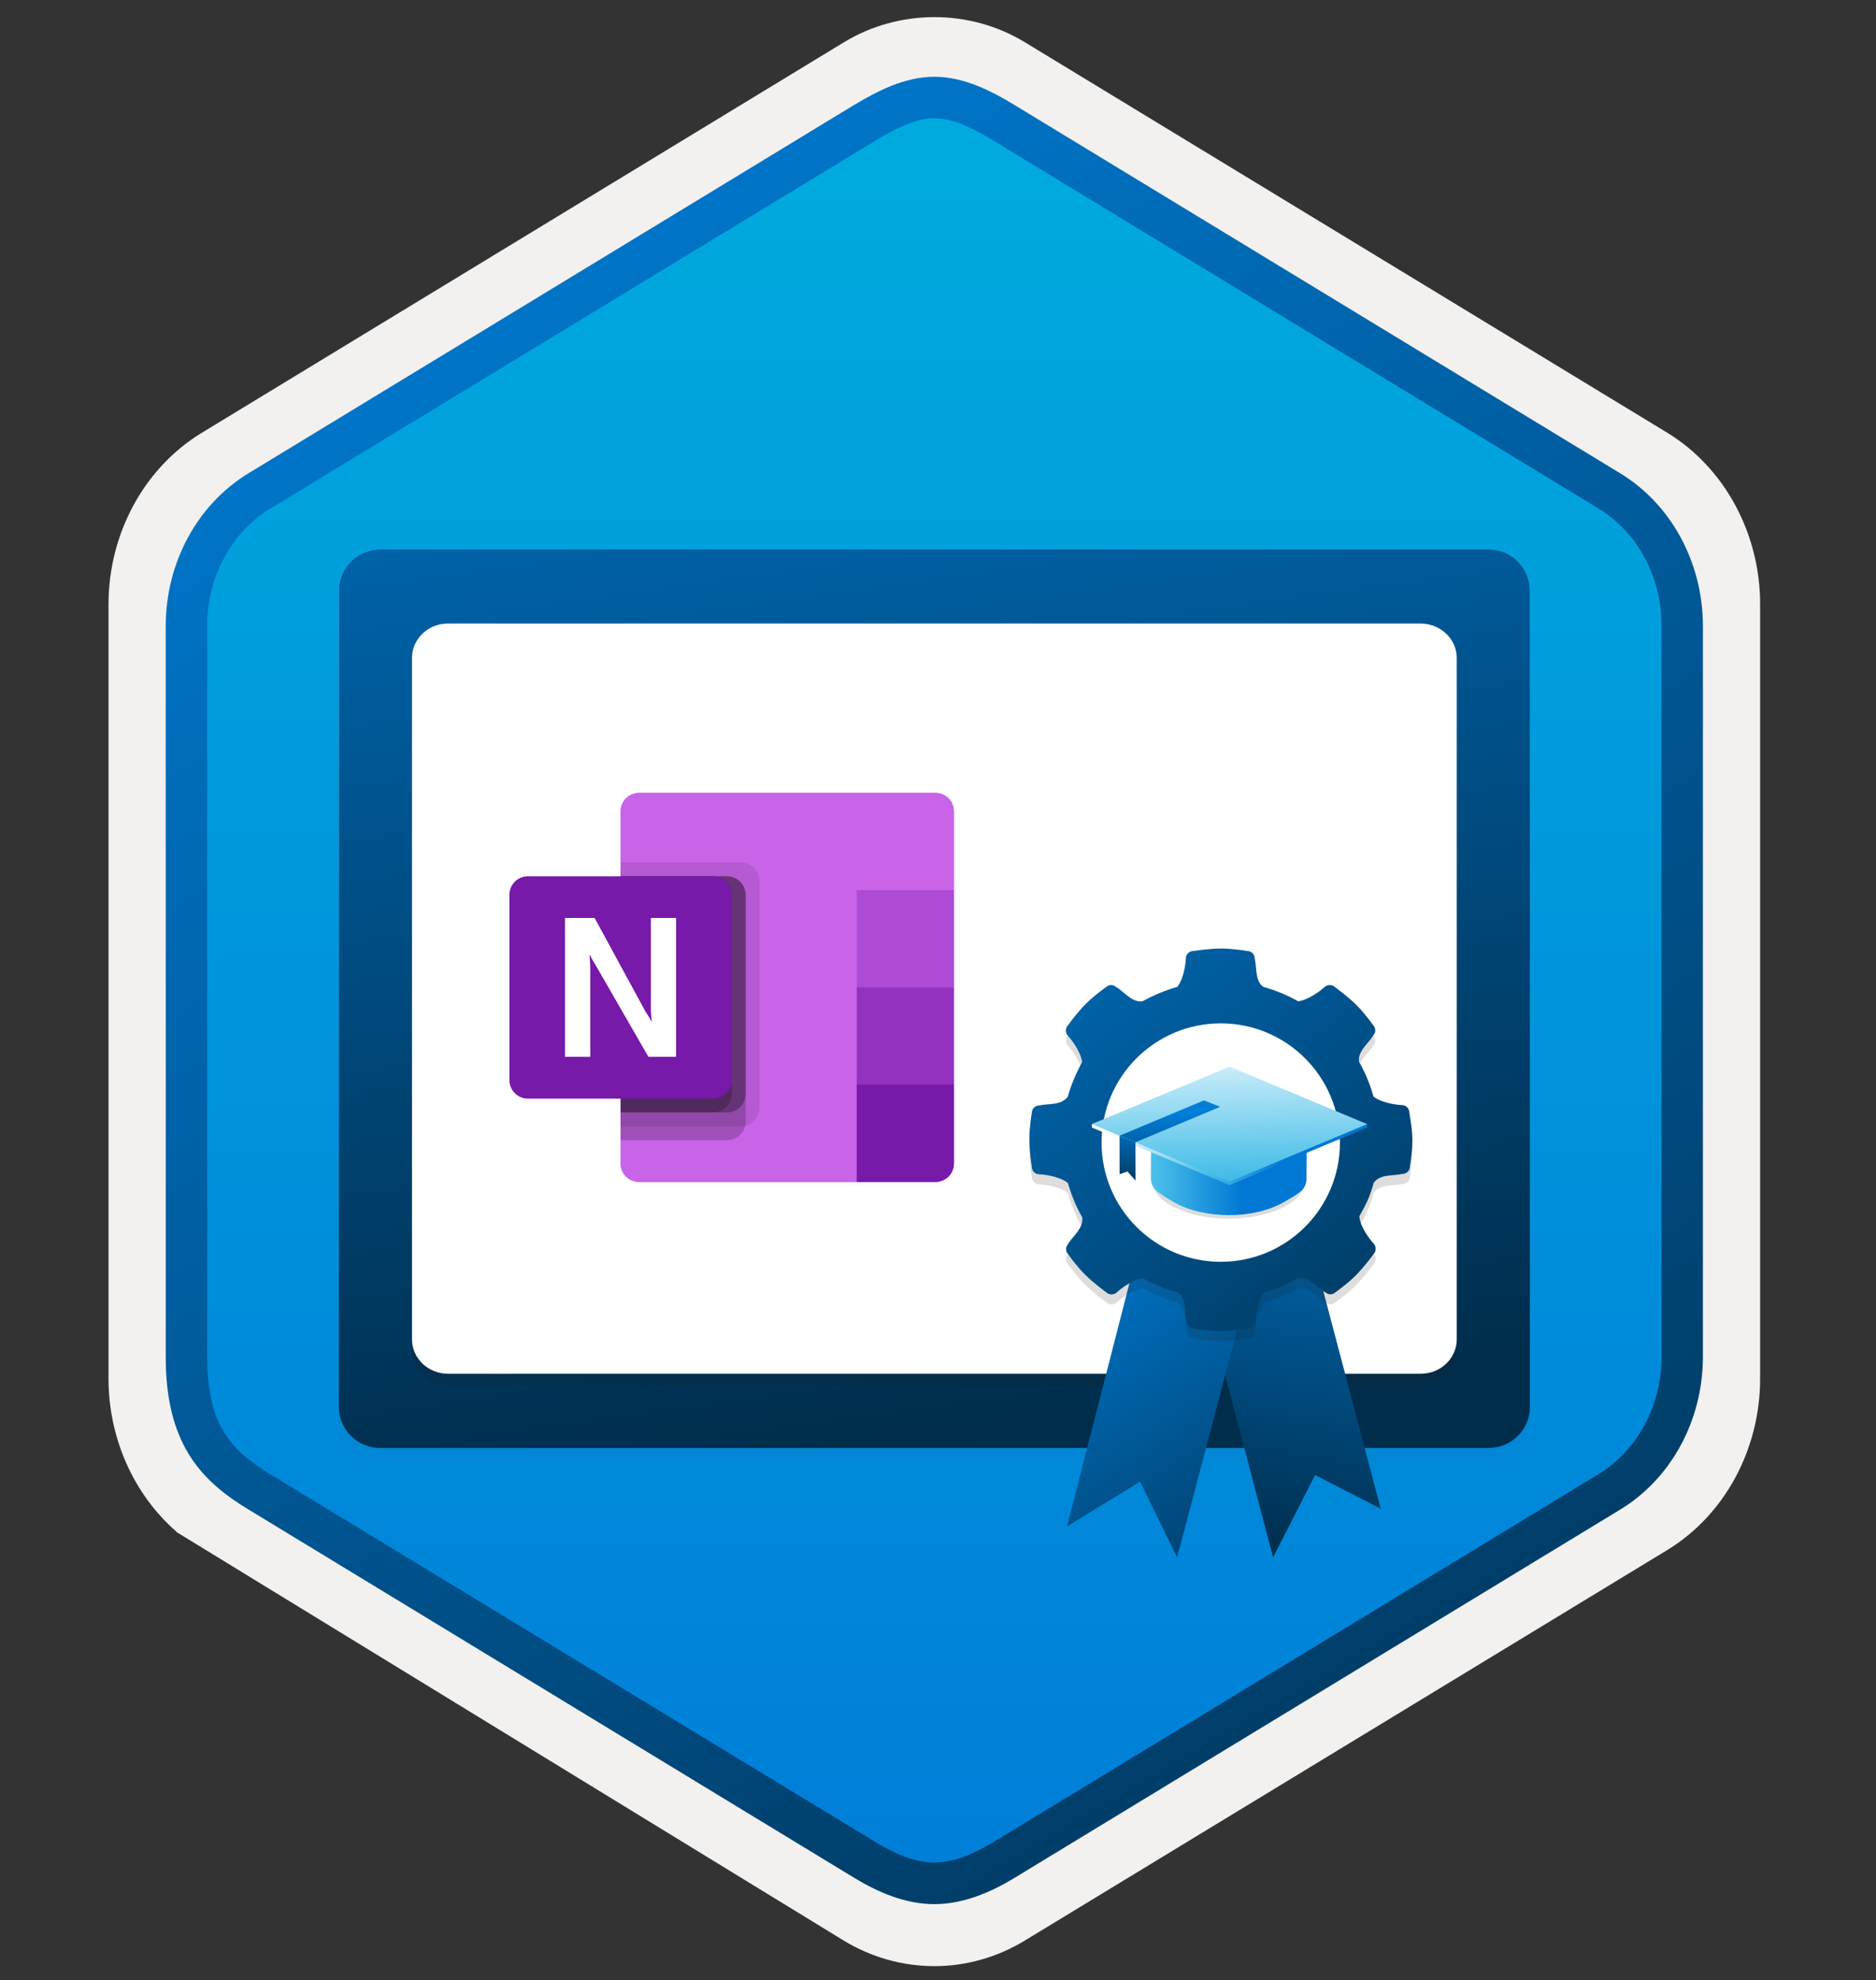 <svg width="181" height="191" viewBox="0 0 181 191" fill="none" xmlns="http://www.w3.org/2000/svg">
<rect x="0" y="0" width="181" height="191" fill="#333333" stroke="none"/>
<path d="M90.15 189.654C93.21 189.654 96.22 188.804 98.88 187.184L160.85 149.524C166.39 146.154 169.82 139.824 169.82 132.984V58.274C169.82 51.454 166.39 45.114 160.85 41.734L98.88 4.074C93.55 0.834 86.73 0.854 81.43 4.074L19.46 41.754C13.92 45.124 10.47 51.454 10.47 58.294V132.994C10.47 138.754 12.92 144.174 17.02 147.744V147.774L81.43 187.204C84.07 188.804 87.09 189.654 90.15 189.654ZM90.8 8.604C92.75 8.604 95.23 9.814 96.94 10.864L157.7 48.054C161.45 50.334 163.57 56.934 163.57 61.684L162.94 132.984C162.94 137.734 159.74 142.004 155.99 144.284L95.59 180.664C92.16 182.754 89.37 182.754 85.93 180.664L24.72 144.194C20.97 141.914 17.95 137.714 17.95 132.984V59.344C17.95 54.604 20.68 49.714 24.45 47.424L85.03 10.864C86.73 9.824 88.85 8.604 90.8 8.604Z" fill="#F2F1F0"/>
<path fill-rule="evenodd" clip-rule="evenodd" d="M98.05 12.184C95.6 10.684 92.88 9.934 90.15 9.934C87.42 9.934 84.7 10.694 82.25 12.184L26.12 46.514C21.1 49.584 17.99 55.334 17.99 61.584V129.684C17.99 135.914 21.09 141.684 26.12 144.754L82.25 179.084C84.7 180.584 87.42 181.334 90.15 181.334C92.88 181.334 95.6 180.594 98.05 179.084L154.18 144.754C159.2 141.684 162.31 135.914 162.31 129.684V61.584C162.31 55.354 159.21 49.604 154.18 46.514L98.05 12.184Z" fill="url(#paint0_linear)"/>
<path fill-rule="evenodd" clip-rule="evenodd" d="M90.15 11.404C91.83 11.404 93.72 12.274 95.78 13.524L154.25 49.064C157.9 51.284 160.31 55.554 160.31 60.384V130.864C160.31 135.684 157.9 139.964 154.25 142.184L95.79 177.724C93.83 178.914 91.91 179.664 90.16 179.664C88.41 179.664 86.49 178.914 84.53 177.724L26.05 142.194C24.04 140.964 22.59 139.764 21.61 138.154C20.63 136.554 19.99 134.334 19.99 130.874V60.394C19.99 55.564 22.4 51.294 26.05 49.074L84.51 13.534C86.6 12.284 88.46 11.404 90.15 11.404ZM97.86 181.154L156.32 145.614C161.24 142.624 164.3 137.004 164.3 130.874V60.394C164.3 54.264 161.24 48.644 156.32 45.654L97.86 10.114C95.75 8.834 93.04 7.404 90.15 7.404C87.25 7.404 84.54 8.844 82.45 10.104H82.44L23.97 45.654C19.05 48.644 15.99 54.264 15.99 60.394V130.874C15.99 134.834 16.73 137.824 18.19 140.234C19.65 142.634 21.71 144.234 23.97 145.604L82.43 181.144C84.65 182.494 87.32 183.674 90.14 183.674C92.96 183.674 95.64 182.504 97.86 181.154Z" fill="url(#paint1_linear)"/>
<g opacity="0.15">
<path opacity="0.15" d="M147.61 58.234V136.994C147.61 139.184 145.83 140.964 143.64 140.964H36.66C34.47 140.944 32.69 139.164 32.69 136.994V58.234C32.69 56.044 34.47 54.264 36.66 54.264H143.66C145.83 54.284 147.61 56.064 147.61 58.234Z" fill="#1F1D20"/>
</g>
<path d="M147.61 56.964V135.704C147.61 137.894 145.83 139.674 143.64 139.674H36.66C34.47 139.674 32.69 137.894 32.69 135.704V56.964C32.69 54.774 34.47 52.994 36.66 52.994H143.66C145.83 52.994 147.61 54.774 147.61 56.964Z" fill="url(#paint2_linear)"/>
<path d="M147.61 56.964V135.704C147.61 137.894 145.83 139.674 143.64 139.674H36.66C34.47 139.674 32.69 137.894 32.69 135.704V56.964C32.69 54.774 34.47 52.994 36.66 52.994H143.66C145.83 52.994 147.61 54.774 147.61 56.964Z" fill="url(#paint3_linear)"/>
<path opacity="0.15" d="M140.55 64.574V130.324C140.55 132.144 138.99 133.634 137.07 133.634H43.23C41.31 133.634 39.751 132.144 39.751 130.324V64.574C39.751 62.754 41.31 61.264 43.23 61.264H137.07C138.99 61.264 140.55 62.734 140.55 64.574Z" fill="#1F1D20"/>
<path d="M140.55 63.454V129.204C140.55 131.024 138.99 132.514 137.07 132.514H43.23C41.31 132.514 39.751 131.024 39.751 129.204V63.454C39.751 61.634 41.31 60.144 43.23 60.144H137.07C138.99 60.154 140.55 61.644 140.55 63.454Z" fill="white"/>
<path d="M122.831 150.224L126.881 142.284L133.211 145.524L126.021 118.274L115.661 123.004L122.831 150.224Z" fill="url(#paint4_linear)"/>
<path d="M113.571 150.224L110.001 142.924L102.951 147.234L110.381 118.274L120.761 123.004L113.571 150.224Z" fill="url(#paint5_linear)"/>
<path opacity="0.15" d="M135.971 108.284C135.971 107.884 135.651 107.564 135.251 107.564C134.991 107.564 133.381 107.424 132.511 106.744C132.511 106.744 132.511 106.724 132.511 106.744C132.191 105.544 131.711 104.434 131.121 103.384C130.981 102.374 132.001 101.654 132.481 100.874C132.561 100.734 132.611 100.664 132.641 100.604C132.741 100.344 132.671 100.064 132.481 99.854C132.481 99.854 131.681 98.714 130.861 97.904C130.041 97.084 128.811 96.194 128.811 96.194C128.541 95.924 128.071 95.924 127.781 96.194C127.591 96.374 126.371 97.394 125.271 97.554C125.251 97.554 125.251 97.554 125.251 97.554C124.221 96.974 123.071 96.494 121.901 96.164H121.881C121.061 95.554 121.271 94.304 121.061 93.424C121.061 93.024 120.741 92.704 120.341 92.704C120.341 92.704 118.961 92.464 117.811 92.464C116.661 92.464 115.131 92.704 115.131 92.704C114.731 92.704 114.411 93.024 114.411 93.424C114.411 93.684 114.271 95.294 113.591 96.164C112.441 96.484 111.241 96.994 110.231 97.554C109.221 97.694 108.501 96.674 107.721 96.194C107.581 96.114 107.511 96.064 107.451 96.034C107.191 95.934 106.911 96.004 106.701 96.194C106.701 96.194 105.561 96.994 104.751 97.814C103.931 98.634 103.041 99.864 103.041 99.864C102.771 100.134 102.771 100.604 103.041 100.894C103.221 101.074 104.261 102.324 104.401 103.404V103.424C103.841 104.454 103.331 105.634 103.011 106.784C103.011 106.784 103.031 106.764 103.011 106.784C102.311 107.634 101.151 107.394 100.271 107.604C99.871 107.604 99.55 107.924 99.55 108.324C99.55 108.324 99.311 109.704 99.311 110.854C99.311 112.004 99.55 113.524 99.55 113.524C99.55 113.924 99.871 114.244 100.271 114.244C100.531 114.244 102.141 114.384 103.011 115.064C103.031 115.044 103.031 115.084 103.031 115.084C103.371 116.234 103.831 117.394 104.421 118.404C104.401 118.424 104.421 118.404 104.421 118.434C104.521 119.474 103.541 120.164 103.061 120.944C102.981 121.084 102.931 121.154 102.901 121.214C102.801 121.474 102.871 121.754 103.061 121.964C103.061 121.964 103.861 123.104 104.681 123.914C105.501 124.734 106.731 125.624 106.731 125.624C107.001 125.894 107.471 125.894 107.761 125.624C107.941 125.444 109.191 124.404 110.271 124.264C110.271 124.264 110.271 124.264 110.291 124.284C111.331 124.864 112.421 125.324 113.611 125.644C113.631 125.644 113.661 125.664 113.661 125.664C114.481 126.274 114.271 127.524 114.481 128.404C114.531 128.804 114.751 129.064 115.201 129.124C115.201 129.124 116.581 129.364 117.731 129.364C118.881 129.364 120.411 129.124 120.411 129.124C120.811 129.064 121.131 128.804 121.131 128.404C121.131 128.144 121.271 126.534 121.951 125.664C121.951 125.664 121.981 125.634 122.011 125.614C123.211 125.274 124.121 124.914 125.201 124.284C125.251 124.264 125.201 124.264 125.331 124.254C126.341 124.114 127.061 125.134 127.841 125.614C127.981 125.694 128.051 125.744 128.111 125.774C128.371 125.874 128.651 125.804 128.861 125.614C128.861 125.614 130.001 124.814 130.811 123.994C131.631 123.174 132.521 121.944 132.521 121.944C132.791 121.674 132.791 121.204 132.521 120.914C132.341 120.734 131.301 119.484 131.161 118.404C131.141 118.294 131.161 118.274 131.181 118.244C131.791 117.174 132.171 116.384 132.511 115.164C132.511 115.164 132.491 115.134 132.571 115.024C133.181 114.204 134.431 114.414 135.311 114.204C135.711 114.204 136.031 113.884 136.031 113.484C136.031 113.484 136.271 112.104 136.271 110.954C136.271 109.804 135.971 108.284 135.971 108.284Z" fill="#1F1D20"/>
<path d="M135.971 107.314C135.971 106.914 135.651 106.594 135.251 106.594C134.991 106.594 133.381 106.454 132.511 105.774C132.511 105.774 132.511 105.754 132.511 105.774C132.191 104.574 131.711 103.464 131.121 102.414C130.981 101.404 132.001 100.684 132.481 99.904C132.561 99.764 132.611 99.694 132.641 99.634C132.741 99.374 132.671 99.094 132.481 98.884C132.481 98.884 131.681 97.744 130.861 96.934C130.041 96.114 128.811 95.224 128.811 95.224C128.541 94.954 128.071 94.954 127.781 95.224C127.591 95.404 126.371 96.424 125.271 96.584C125.251 96.584 125.251 96.584 125.251 96.584C124.221 96.004 123.071 95.524 121.901 95.194H121.881C121.061 94.584 121.271 93.334 121.061 92.454C121.061 92.054 120.741 91.734 120.341 91.734C120.341 91.734 118.961 91.494 117.811 91.494C116.661 91.494 115.131 91.734 115.131 91.734C114.731 91.734 114.411 92.054 114.411 92.454C114.411 92.714 114.271 94.324 113.591 95.194C112.441 95.514 111.241 96.024 110.231 96.584C109.221 96.724 108.501 95.704 107.721 95.224C107.581 95.144 107.511 95.094 107.451 95.064C107.191 94.964 106.911 95.034 106.701 95.224C106.701 95.224 105.561 96.024 104.751 96.844C103.931 97.664 103.041 98.894 103.041 98.894C102.771 99.164 102.771 99.634 103.041 99.924C103.221 100.104 104.261 101.354 104.401 102.434V102.454C103.841 103.484 103.331 104.664 103.011 105.814C103.011 105.814 103.031 105.794 103.011 105.814C102.311 106.664 101.151 106.424 100.271 106.634C99.871 106.634 99.55 106.954 99.55 107.354C99.55 107.354 99.311 108.734 99.311 109.884C99.311 111.034 99.55 112.554 99.55 112.554C99.55 112.954 99.871 113.274 100.271 113.274C100.531 113.274 102.141 113.414 103.011 114.094C103.031 114.074 103.031 114.114 103.031 114.114C103.371 115.264 103.831 116.424 104.421 117.434C104.401 117.454 104.421 117.434 104.421 117.464C104.521 118.504 103.541 119.194 103.061 119.974C102.981 120.114 102.931 120.184 102.901 120.244C102.801 120.504 102.871 120.784 103.061 120.994C103.061 120.994 103.861 122.134 104.681 122.944C105.501 123.764 106.731 124.654 106.731 124.654C107.001 124.924 107.471 124.924 107.761 124.654C107.941 124.474 109.191 123.434 110.271 123.294C110.271 123.294 110.271 123.294 110.291 123.314C111.331 123.894 112.421 124.354 113.611 124.674C113.631 124.674 113.661 124.694 113.661 124.694C114.481 125.304 114.271 126.554 114.481 127.434C114.531 127.834 114.751 128.094 115.201 128.154C115.201 128.154 116.581 128.394 117.731 128.394C118.881 128.394 120.411 128.154 120.411 128.154C120.811 128.094 121.131 127.834 121.131 127.434C121.131 127.174 121.271 125.564 121.951 124.694C121.951 124.694 121.981 124.664 122.011 124.644C123.211 124.304 124.121 123.944 125.201 123.314C125.251 123.294 125.201 123.294 125.331 123.284C126.341 123.144 127.061 124.164 127.841 124.644C127.981 124.724 128.051 124.774 128.111 124.804C128.371 124.904 128.651 124.834 128.861 124.644C128.861 124.644 130.001 123.844 130.811 123.024C131.631 122.204 132.521 120.974 132.521 120.974C132.791 120.704 132.791 120.234 132.521 119.944C132.341 119.764 131.301 118.514 131.161 117.434C131.141 117.324 131.161 117.304 131.181 117.274C131.791 116.204 132.171 115.414 132.511 114.194C132.511 114.194 132.491 114.164 132.571 114.054C133.181 113.234 134.431 113.444 135.311 113.234C135.711 113.234 136.031 112.914 136.031 112.514C136.031 112.514 136.271 111.134 136.271 109.984C136.261 108.814 135.971 107.314 135.971 107.314Z" fill="url(#paint6_linear)"/>
<path d="M117.781 121.714C124.132 121.714 129.281 116.565 129.281 110.214C129.281 103.863 124.132 98.714 117.781 98.714C111.429 98.714 106.281 103.863 106.281 110.214C106.281 116.565 111.429 121.714 117.781 121.714Z" fill="white"/>
<path opacity="0.15" d="M118.551 117.554C122.66 117.554 125.991 115.875 125.991 113.804C125.991 111.733 122.66 110.054 118.551 110.054C114.442 110.054 111.111 111.733 111.111 113.804C111.111 115.875 114.442 117.554 118.551 117.554Z" fill="#1F1D20"/>
<path d="M126.091 108.364L126.051 113.654C126.051 114.774 125.311 115.114 123.871 115.954C120.961 117.634 116.191 117.634 113.241 115.954C111.771 115.074 111.031 114.704 111.031 113.584L111.071 108.364C111.071 109.484 111.811 107.524 113.281 108.364C116.231 110.044 121.001 110.044 123.911 108.364C125.391 107.554 126.091 109.454 126.091 108.364Z" fill="url(#paint7_linear)"/>
<path d="M118.631 114.314L105.351 108.764V108.434L118.631 103.214L131.901 108.434V108.764L118.631 114.314Z" fill="url(#paint8_linear)"/>
<path d="M118.631 113.984L105.351 108.434L118.631 102.884L131.901 108.434L118.631 113.984Z" fill="url(#paint9_linear)"/>
<path d="M109.551 110.184L108.001 109.554L116.161 106.144L117.721 106.764L109.551 110.184Z" fill="url(#paint10_linear)"/>
<path d="M109.551 110.184L108.011 109.564L108.021 113.264L108.781 113.004L109.561 113.884L109.551 110.184Z" fill="url(#paint11_linear)"/>
<path d="M61.66 76.484H90.25C91.24 76.484 92.04 77.284 92.04 78.274V112.224C92.04 113.214 91.24 114.014 90.25 114.014H61.66C60.67 114.014 59.87 113.214 59.87 112.224V78.274C59.88 77.284 60.68 76.484 61.66 76.484Z" fill="#C964E9"/>
<path d="M92.04 78.274C92.04 77.284 91.24 76.484 90.25 76.484H61.66C60.67 76.484 59.87 77.284 59.87 78.274V112.224C59.87 113.214 60.67 114.014 61.66 114.014H82.66L92.04 85.874V78.274V78.274Z" fill="#C964E9"/>
<path d="M92.04 85.864H82.66V95.254L87.35 99.534L92.04 95.254V85.864Z" fill="#AD4BD4"/>
<path d="M92.04 95.254H82.66V104.634L87.35 109.184L92.04 104.634V95.254Z" fill="#9232BE"/>
<path d="M82.66 104.634H92.04V112.224C92.04 113.214 91.24 114.014 90.25 114.014H82.66V104.634V104.634Z" fill="#7719A9"/>
<path opacity="0.1" d="M71.49 83.184H59.88V108.654H71.49C72.48 108.654 73.27 107.854 73.28 106.864V84.974C73.27 83.994 72.48 83.194 71.49 83.184Z" fill="black"/>
<path opacity="0.2" d="M70.15 84.524H59.88V109.984H70.15C71.14 109.984 71.93 109.184 71.94 108.194V86.314C71.93 85.334 71.14 84.534 70.15 84.524Z" fill="black"/>
<path opacity="0.3" d="M70.15 84.524H59.88V107.304H70.15C71.14 107.304 71.93 106.504 71.94 105.514V86.314C71.93 85.334 71.14 84.534 70.15 84.524Z" fill="black"/>
<path opacity="0.2" d="M68.81 84.524H59.88V107.304H68.81C69.8 107.304 70.59 106.504 70.6 105.514V86.314C70.59 85.334 69.8 84.534 68.81 84.524Z" fill="black"/>
<path d="M50.94 84.524H68.81C69.8 84.524 70.6 85.324 70.6 86.314V104.184C70.6 105.174 69.8 105.974 68.81 105.974H50.94C49.95 105.974 49.15 105.174 49.15 104.184V86.314C49.15 85.324 49.95 84.524 50.94 84.524Z" fill="#7719A9"/>
<path d="M54.52 88.544H57.37L62.27 97.564C62.53 97.954 62.72 98.264 62.84 98.504H62.88C62.81 97.914 62.78 97.324 62.8 96.724V88.544H65.23V101.944H62.56L57.45 93.064C57.25 92.774 57.08 92.464 56.93 92.144H56.88C56.94 92.794 56.96 93.444 56.95 94.094V101.944H54.51V88.544H54.52Z" fill="white"/>
<defs>
<linearGradient id="paint0_linear" x1="90.15" y1="9.934" x2="90.15" y2="181.334" gradientUnits="userSpaceOnUse">
<stop stop-color="#00ABDE"/>
<stop offset="1" stop-color="#007ED8"/>
</linearGradient>
<linearGradient id="paint1_linear" x1="36.27" y1="4.725" x2="202.947" y2="287.056" gradientUnits="userSpaceOnUse">
<stop stop-color="#007ED8"/>
<stop offset="0.707" stop-color="#002D4C"/>
</linearGradient>
<linearGradient id="paint2_linear" x1="76.942" y1="-0.713" x2="103.553" y2="194.802" gradientUnits="userSpaceOnUse">
<stop offset="0.043" stop-color="white"/>
<stop offset="0.486" stop-color="#4DC1EA"/>
<stop offset="0.845" stop-color="#0078D4"/>
</linearGradient>
<linearGradient id="paint3_linear" x1="76.942" y1="-0.713" x2="103.553" y2="194.802" gradientUnits="userSpaceOnUse">
<stop stop-color="#007ED8"/>
<stop offset="0.707" stop-color="#002D4C"/>
</linearGradient>
<linearGradient id="paint4_linear" x1="130.071" y1="103.227" x2="117.963" y2="169.821" gradientUnits="userSpaceOnUse">
<stop stop-color="#007ED8"/>
<stop offset="0.707" stop-color="#002D4C"/>
</linearGradient>
<linearGradient id="paint5_linear" x1="100.32" y1="117.072" x2="138.46" y2="176.704" gradientUnits="userSpaceOnUse">
<stop stop-color="#007ED8"/>
<stop offset="0.707" stop-color="#002D4C"/>
</linearGradient>
<linearGradient id="paint6_linear" x1="86.774" y1="71.922" x2="164.323" y2="166.999" gradientUnits="userSpaceOnUse">
<stop stop-color="#007ED8"/>
<stop offset="0.707" stop-color="#002D4C"/>
</linearGradient>
<linearGradient id="paint7_linear" x1="111.043" y1="112.687" x2="126.112" y2="112.687" gradientUnits="userSpaceOnUse">
<stop stop-color="#4DC2EB"/>
<stop offset="0.585" stop-color="#0078D4"/>
</linearGradient>
<linearGradient id="paint8_linear" x1="106.865" y1="106.847" x2="127.511" y2="110.215" gradientUnits="userSpaceOnUse">
<stop offset="0.043" stop-color="white"/>
<stop offset="0.486" stop-color="#4DC1EA"/>
<stop offset="0.845" stop-color="#0078D4"/>
</linearGradient>
<linearGradient id="paint9_linear" x1="118.302" y1="97.237" x2="119.208" y2="128.936" gradientUnits="userSpaceOnUse">
<stop offset="0.043" stop-color="white"/>
<stop offset="0.486" stop-color="#4DC1EA"/>
<stop offset="0.845" stop-color="#0078D4"/>
</linearGradient>
<linearGradient id="paint10_linear" x1="112.853" y1="107.521" x2="112.953" y2="118.344" gradientUnits="userSpaceOnUse">
<stop stop-color="#007ED8"/>
<stop offset="0.707" stop-color="#002D4C"/>
</linearGradient>
<linearGradient id="paint11_linear" x1="108.749" y1="107.559" x2="108.849" y2="118.381" gradientUnits="userSpaceOnUse">
<stop stop-color="#007ED8"/>
<stop offset="0.707" stop-color="#002D4C"/>
</linearGradient>
</defs>
</svg>
